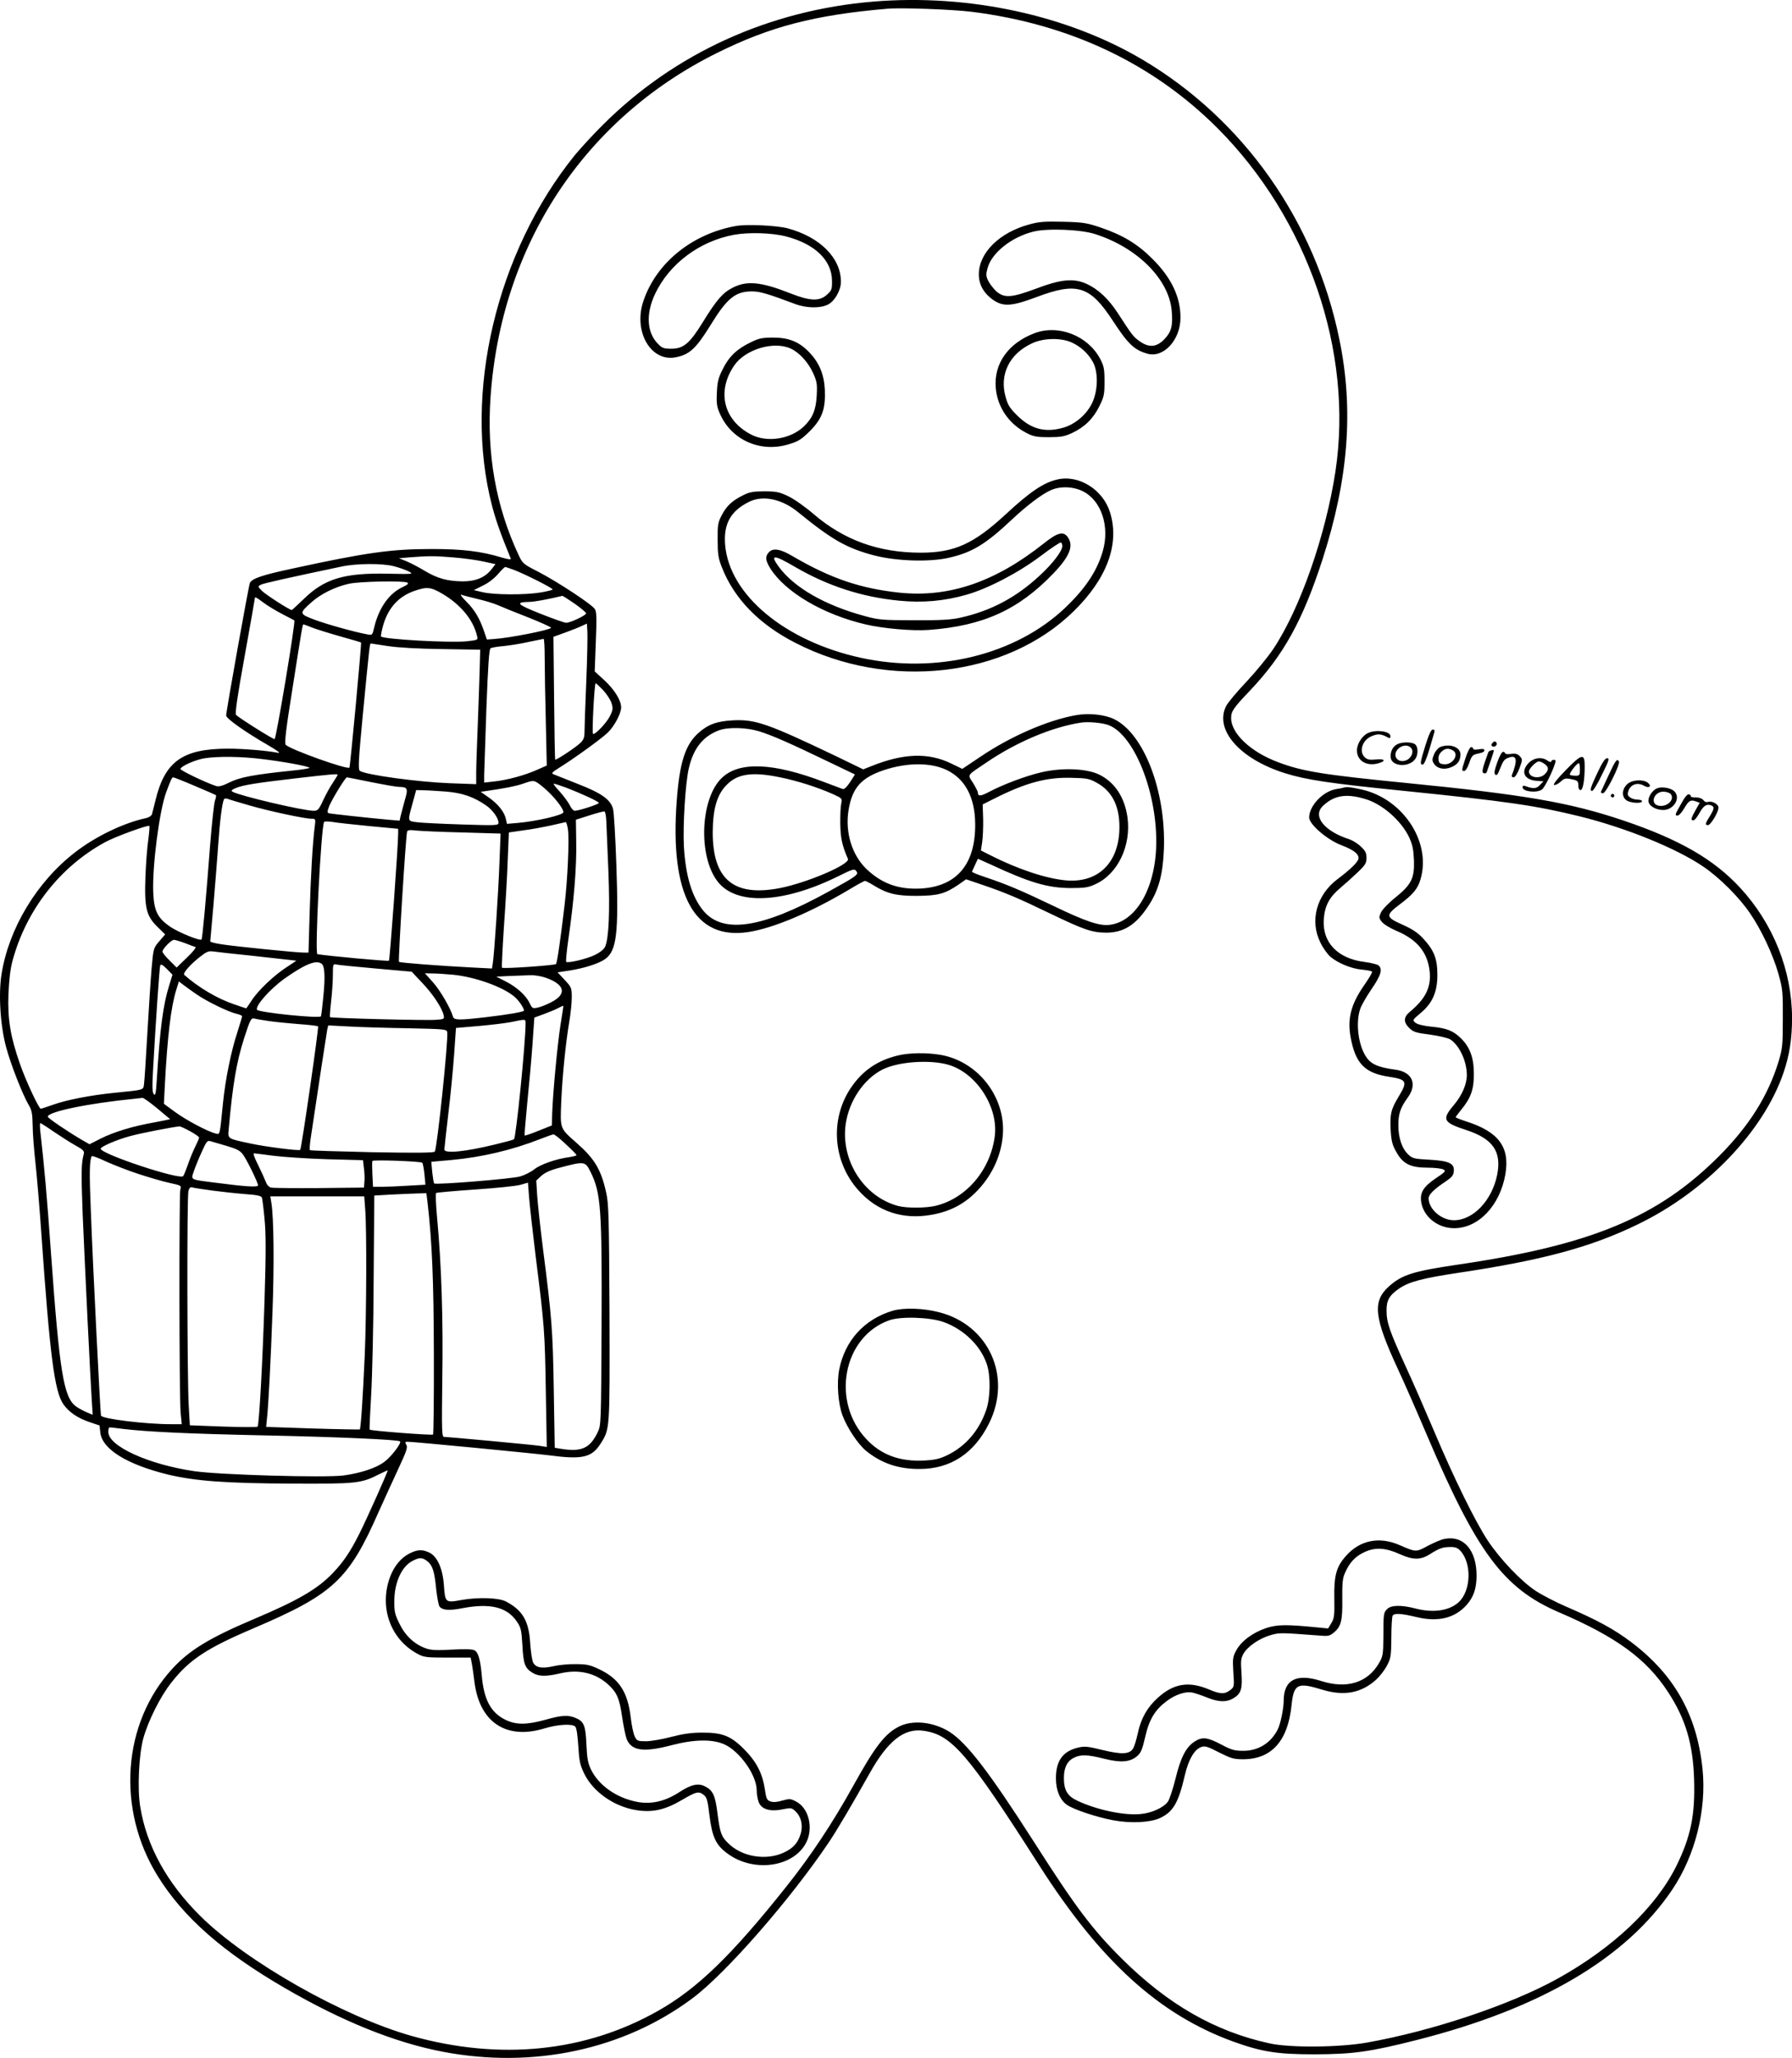 <?xml version="1.0" encoding="UTF-8"?>
<svg xmlns="http://www.w3.org/2000/svg" version="1.0" viewBox="0 0 1125.168 1291.637" preserveAspectRatio="xMidYMid meet">
  <g transform="translate(-235.997,1435.888) scale(0.1,-0.1)" fill="#000000" stroke="none">
    <path d="M7845 14349 c-655 -54 -1249 -324 -1700 -774 -61 -60 -139 -146 -175 -189 -494 -610 -704 -1499 -520 -2204 25 -94 54 -176 117 -329 3 -8 -16 -5 -58 7 -128 39 -246 53 -439 53 -252 0 -411 -22 -875 -123 -191 -41 -252 -62 -266 -90 -8 -17 -149 -805 -149 -832 0 -19 117 -102 266 -188 58 -34 79 -50 59 -46 -72 14 -218 26 -315 26 -284 -1 -395 -80 -454 -325 -10 -38 -19 -78 -22 -87 -3 -9 -19 -20 -37 -24 -141 -30 -319 -116 -446 -215 -239 -184 -415 -476 -461 -762 -21 -127 -8 -328 29 -463 31 -114 105 -300 143 -364 17 -28 22 -52 23 -125 0 -49 9 -157 18 -240 9 -82 26 -283 37 -445 53 -757 82 -985 138 -1065 35 -50 90 -87 167 -113 l60 -20 5 -46 c13 -104 168 -199 424 -262 172 -41 362 -55 776 -57 408 -2 438 1 551 59 27 13 50 24 53 24 5 0 -129 -301 -179 -400 -55 -110 -100 -176 -164 -243 -96 -101 -217 -172 -501 -292 -276 -117 -402 -194 -509 -311 -313 -342 -351 -881 -91 -1300 160 -258 407 -476 800 -704 359 -208 688 -341 991 -399 566 -108 1134 13 1566 335 212 158 620 626 860 984 52 78 145 236 254 430 113 202 215 283 336 266 178 -24 278 -140 728 -845 385 -603 754 -937 1218 -1106 181 -65 276 -80 512 -80 241 1 345 15 641 90 778 197 1314 513 1604 944 144 214 216 501 190 756 -35 340 -177 593 -449 798 -106 80 -211 137 -403 220 -70 30 -158 76 -196 101 -91 60 -224 200 -301 316 -80 122 -213 393 -336 685 -54 127 -134 311 -180 410 -100 219 -119 273 -119 347 -1 65 17 97 80 140 62 42 145 64 370 98 529 79 834 161 1131 306 426 207 785 581 911 949 38 111 54 215 54 345 -1 298 -118 592 -327 818 -165 178 -380 302 -732 421 -336 113 -617 162 -1368 236 -515 51 -648 72 -800 130 -172 64 -295 180 -295 277 0 42 13 62 119 173 211 223 330 439 454 820 164 508 198 943 106 1387 -152 740 -601 1376 -1233 1751 -474 281 -1094 415 -1691 366z m615 -64 c615 -77 1136 -323 1543 -729 569 -570 856 -1402 742 -2156 -61 -401 -222 -862 -390 -1114 -32 -48 -107 -140 -167 -204 -61 -64 -119 -134 -129 -154 -76 -149 85 -333 369 -422 134 -42 281 -64 747 -111 658 -67 825 -92 1100 -159 293 -72 615 -203 782 -318 100 -68 223 -191 291 -291 72 -105 145 -261 179 -382 26 -93 28 -113 27 -280 0 -167 -2 -186 -27 -270 -66 -214 -183 -401 -372 -591 -384 -385 -803 -560 -1645 -683 -277 -41 -348 -63 -430 -137 -104 -94 -93 -194 59 -522 38 -81 119 -266 181 -412 314 -737 480 -960 827 -1110 362 -155 551 -293 687 -502 110 -169 156 -324 163 -548 7 -224 -21 -360 -113 -546 -129 -258 -396 -511 -744 -704 -296 -164 -785 -328 -1196 -401 -174 -31 -484 -34 -614 -5 -342 75 -637 244 -926 531 -188 187 -290 323 -553 735 -280 437 -419 618 -529 689 -101 63 -231 77 -318 33 -88 -45 -149 -124 -284 -367 -133 -240 -270 -446 -425 -640 -342 -430 -557 -638 -803 -777 -457 -259 -992 -313 -1546 -158 -429 121 -1037 465 -1327 752 -211 208 -340 443 -379 690 -18 110 -8 321 19 423 30 111 109 269 179 356 112 142 222 214 514 338 501 214 598 304 786 732 34 75 89 196 123 269 52 111 60 136 50 151 -9 16 -8 19 7 19 38 0 783 -72 887 -85 212 -28 270 -15 326 73 59 93 58 84 56 822 -3 604 -5 683 -21 754 -32 144 -72 211 -183 309 -109 96 -106 88 -99 262 7 163 28 370 51 505 8 47 15 113 15 148 0 61 -2 65 -44 110 l-45 48 79 12 c92 15 179 43 219 71 73 52 86 160 71 591 -6 173 -15 332 -21 352 -15 58 -72 99 -222 157 -73 29 -141 56 -151 60 -16 6 -11 12 35 41 83 51 260 178 303 219 42 39 86 121 86 160 0 44 -41 110 -104 169 l-62 57 7 185 c6 150 5 189 -6 206 -19 30 -234 171 -353 233 -98 50 -101 53 -127 109 -142 304 -200 633 -175 989 66 953 588 1745 1419 2158 335 167 617 240 1071 279 88 8 407 -4 530 -19z m-3250 -3425 c63 -5 148 -17 188 -26 l73 -16 -24 -31 c-40 -52 -99 -77 -181 -77 -98 1 -159 18 -241 67 -38 23 -90 50 -115 60 l-45 18 70 6 c117 9 155 9 275 -1z m-377 -55 c32 -8 73 -23 92 -32 34 -18 32 -18 -131 -15 -273 6 -398 -32 -528 -160 -39 -37 -72 -68 -74 -68 -14 0 -166 98 -188 121 -26 27 -26 27 -6 38 17 9 165 42 507 114 94 20 256 21 328 2z m759 -25 c71 -28 238 -112 238 -121 0 -3 -35 -12 -77 -19 -98 -16 -291 -15 -363 2 l-55 13 58 29 c34 16 72 46 94 72 21 24 41 44 45 44 4 0 31 -9 60 -20z m-674 -78 c9 -6 0 -14 -28 -27 -86 -39 -151 -131 -180 -252 -12 -51 -12 -52 -43 -46 -82 15 -260 65 -334 93 -95 36 -96 39 -16 110 58 52 149 96 234 115 70 15 346 20 367 7z m223 -72 c112 -67 191 -162 214 -262 7 -26 6 -26 -62 -34 -105 -11 -523 12 -541 30 -1 2 2 25 9 52 29 119 96 197 198 233 82 29 106 26 182 -19z m219 -31 c47 -11 103 -28 125 -38 22 -10 106 -44 188 -76 81 -32 147 -62 147 -66 0 -13 -256 -64 -359 -71 l-44 -3 -17 50 c-29 84 -59 135 -112 188 -27 27 -42 47 -31 43 10 -4 56 -16 103 -27z m608 -29 c40 -28 72 -55 72 -61 0 -12 -98 -59 -125 -59 -11 0 -84 26 -162 57 -147 58 -160 72 -73 74 35 0 120 16 211 38 3 0 38 -22 77 -49z m-1956 8 c24 -18 77 -51 118 -72 41 -21 76 -40 78 -41 9 -7 -114 -745 -124 -745 -13 0 -227 135 -242 152 -7 9 8 115 54 368 35 195 64 358 64 363 0 12 8 8 52 -25z m2029 -499 c-6 -146 -11 -287 -11 -312 0 -37 -5 -51 -27 -72 -33 -31 -152 -109 -157 -104 -2 2 -5 177 -7 388 l-4 383 75 27 c41 15 89 34 105 42 l30 14 3 -50 c2 -27 -1 -170 -7 -316z m-1719 340 c29 -11 109 -36 177 -55 68 -19 126 -36 128 -38 4 -4 -68 -778 -73 -785 -12 -15 -370 113 -400 143 -9 8 1 96 42 351 62 396 64 405 69 405 2 0 28 -9 57 -21z m1458 -191 c0 -68 3 -247 7 -398 l6 -276 -59 -26 c-77 -35 -192 -66 -271 -74 l-63 -7 0 49 c1 27 7 215 14 418 10 263 17 371 26 376 7 4 44 11 84 14 39 4 109 15 156 26 47 10 88 18 93 19 4 1 7 -54 7 -121z m-985 76 c63 -10 190 -17 340 -19 l240 -4 -3 -118 c-2 -65 -7 -221 -12 -348 -5 -126 -10 -263 -10 -304 l0 -74 -167 6 c-203 8 -522 52 -563 77 -12 8 -10 58 18 352 42 433 43 448 51 448 3 0 51 -8 106 -16z m1352 -277 c22 -24 46 -60 52 -80 11 -33 10 -43 -9 -82 -20 -42 -96 -122 -107 -112 -7 8 9 317 17 317 4 0 25 -20 47 -43z m-2144 -432 c134 -16 288 -44 300 -55 4 -3 -46 -12 -110 -18 -240 -25 -325 -41 -390 -73 -44 -22 -68 -29 -85 -24 -65 21 -228 99 -225 108 6 19 92 56 148 66 84 14 234 12 362 -4z m477 -99 c0 -3 -14 -25 -30 -50 -17 -24 -44 -74 -61 -110 -27 -59 -34 -66 -59 -66 -66 0 -461 93 -509 119 -12 7 -8 12 20 24 47 19 129 32 379 61 215 25 260 29 260 22z m-897 -70 c70 -29 130 -56 133 -58 2 -3 0 -18 -6 -33 -6 -16 -20 -144 -31 -284 -26 -342 -48 -584 -54 -589 -9 -10 -140 43 -193 78 -83 56 -105 100 -110 220 -6 163 38 507 81 625 29 79 37 95 44 95 5 0 66 -24 136 -54z m1107 24 c80 -16 159 -30 175 -30 55 -1 59 -9 36 -86 -10 -38 -22 -82 -26 -98 l-6 -28 -72 6 c-139 13 -362 37 -374 41 -9 3 -8 16 6 49 23 51 100 176 109 176 4 0 72 -14 152 -30z m1082 -33 c61 -50 129 -135 125 -157 -3 -17 -164 -55 -283 -66 l-71 -6 -6 28 c-9 45 -48 95 -106 136 l-53 37 34 5 c125 18 188 31 232 46 71 25 69 25 128 -23z m140 -1 c102 -39 208 -88 208 -97 0 -8 -126 -49 -152 -49 -8 0 -22 16 -31 36 -10 19 -38 57 -63 85 -26 27 -42 49 -37 49 6 0 40 -11 75 -24z m-757 -25 c105 -8 177 -32 258 -88 40 -28 77 -79 77 -108 0 -17 -13 -18 -227 -11 -126 4 -253 10 -283 14 -63 8 -62 2 -28 125 l21 77 41 -1 c23 0 86 -4 141 -8z m-1230 -87 c124 -36 348 -84 392 -84 25 0 25 -1 19 -51 -13 -98 -25 -307 -32 -546 l-7 -243 -31 0 c-43 0 -415 37 -508 51 -43 6 -78 15 -78 19 0 4 9 106 20 226 10 121 24 291 30 379 10 149 25 269 37 288 3 5 12 5 22 2 9 -4 70 -22 136 -41z m2242 -105 c2 -35 7 -174 13 -309 10 -251 3 -421 -21 -474 -8 -16 -33 -36 -64 -51 -51 -25 -170 -53 -180 -43 -3 3 3 68 14 144 34 232 52 451 49 604 l-2 144 85 27 c46 15 89 26 94 25 6 -2 11 -31 12 -67z m-1489 -25 l182 -17 0 -29 c0 -76 -52 -794 -58 -799 -5 -5 -384 30 -449 41 -18 2 23 799 42 830 2 4 26 4 52 0 26 -5 130 -16 231 -26z m1248 -21 c9 -62 -2 -314 -21 -473 -24 -205 -47 -365 -54 -372 -7 -8 -332 -31 -339 -23 -3 2 3 118 12 257 10 139 21 329 24 423 l7 169 90 13 c50 6 128 21 175 31 47 11 88 20 92 21 4 0 10 -20 14 -46z m-2635 -65 c-7 -46 -15 -151 -18 -233 -7 -193 5 -245 76 -314 l48 -47 -37 -43 c-36 -42 -37 -44 -48 -169 -6 -70 -18 -255 -27 -412 -9 -157 -18 -299 -21 -317 -5 -37 3 -34 -184 -53 -151 -15 -305 -45 -390 -76 -37 -13 -70 -24 -74 -24 -12 0 -95 178 -130 279 -61 174 -79 284 -73 441 4 91 12 160 26 210 86 318 298 589 581 743 62 34 270 110 278 102 2 -2 -1 -41 -7 -87z m1973 46 l239 -7 -7 -181 c-7 -193 -33 -580 -42 -634 l-5 -32 -117 6 c-215 11 -462 30 -467 36 -6 6 43 793 51 817 3 10 17 12 57 7 28 -3 160 -9 291 -12z m-1744 -694 c30 -12 60 -23 67 -25 7 -2 -17 -32 -53 -66 l-65 -63 -44 44 c-25 24 -45 50 -45 56 0 17 55 74 72 74 7 0 38 -9 68 -20z m415 -79 c110 -12 219 -24 243 -27 l43 -5 -62 -41 c-79 -51 -180 -147 -220 -210 -17 -26 -32 -48 -33 -48 -2 0 -35 11 -75 25 -105 35 -225 106 -314 185 -11 10 36 64 97 112 43 34 55 39 85 35 20 -3 126 -15 236 -26z m443 -50 c21 -13 25 -81 12 -208 -6 -65 -13 -120 -15 -123 -10 -15 -390 24 -401 41 -14 23 82 131 173 196 126 89 195 118 231 94z m-956 -138 c-38 -122 -57 -263 -78 -597 -5 -79 -8 -96 -18 -85 -10 11 -11 48 -5 154 16 289 40 641 45 654 4 11 14 5 41 -21 l36 -37 -21 -68z m1298 107 l225 -20 65 -69 c67 -70 124 -156 135 -202 6 -26 5 -27 -47 -31 -59 -5 -660 10 -666 17 -2 2 1 47 7 99 6 52 11 126 11 165 0 69 1 71 23 66 12 -3 123 -14 247 -25z m485 -39 c138 -14 310 -75 384 -137 27 -22 61 -72 61 -88 0 -8 -99 -25 -235 -41 -172 -20 -204 -20 -211 3 -15 53 -80 165 -125 215 l-51 57 49 -1 c26 0 84 -4 128 -8z m588 -21 c116 -43 126 -102 27 -152 -30 -16 -69 -31 -87 -34 -28 -6 -33 -3 -47 28 -24 50 -82 102 -151 137 l-59 30 79 4 c44 1 103 4 132 5 32 1 73 -6 106 -18z m-2199 -102 c65 -45 203 -112 254 -123 17 -4 32 -10 32 -15 0 -4 -14 -50 -30 -101 -39 -117 -76 -301 -90 -444 -21 -209 -18 -198 -48 -190 -49 12 -186 85 -255 136 l-68 50 6 117 c16 305 38 491 72 599 l16 52 26 -20 c14 -11 52 -38 85 -61z m2285 -193 c-19 -122 -47 -418 -52 -555 l-2 -75 -83 -33 c-46 -19 -85 -32 -88 -30 -2 2 6 92 16 199 11 106 26 272 33 368 l12 173 60 22 c33 12 74 29 90 38 17 9 31 15 32 14 1 -1 -7 -56 -18 -121z m-1829 25 c41 -6 126 -14 187 -19 62 -4 116 -11 120 -14 6 -6 -104 -767 -112 -775 -7 -8 -223 20 -314 40 -145 31 -141 28 -135 90 25 281 49 421 96 568 38 119 45 132 66 126 9 -3 51 -10 92 -16z m1610 -12 c0 -127 -60 -721 -73 -730 -6 -4 -59 -18 -117 -32 -188 -46 -320 -59 -320 -32 0 7 11 105 24 217 14 112 30 281 37 375 l12 171 141 12 c78 7 170 18 206 25 90 19 90 19 90 -6z m-735 -33 c227 -5 240 -6 243 -24 8 -47 -63 -726 -78 -750 -5 -8 -114 -9 -392 -4 -213 5 -389 10 -392 13 -3 4 -1 35 4 70 50 335 101 669 105 689 l6 24 132 -7 c73 -4 240 -9 372 -11z m-1580 -501 c44 -37 81 -68 83 -69 2 -1 -41 -10 -95 -20 -137 -24 -256 -60 -340 -102 l-71 -36 -49 28 c-87 51 -213 136 -213 145 0 31 253 84 550 113 19 2 40 5 45 5 6 1 46 -28 90 -64z m-648 -148 c43 -29 104 -68 136 -86 49 -27 58 -36 53 -54 -16 -58 -17 -115 -7 -377 14 -332 48 -1033 57 -1167 l6 -93 -36 15 c-21 9 -51 25 -68 37 -78 56 -104 210 -158 964 -26 365 -41 534 -67 763 -3 28 -3 52 0 52 3 0 41 -24 84 -54z m856 3 c31 -17 57 -35 57 -40 0 -5 -11 -31 -24 -57 -13 -26 -34 -76 -46 -112 -13 -36 -26 -69 -30 -73 -22 -25 -506 135 -518 171 -4 12 98 57 188 81 62 17 266 57 306 60 6 1 36 -13 67 -30z m2360 -82 c37 -34 67 -65 67 -68 0 -4 -21 -9 -46 -13 -82 -11 -180 -45 -219 -76 -21 -17 -61 -37 -89 -45 -49 -15 -531 -54 -540 -44 -3 3 -8 34 -12 70 l-6 66 126 11 c194 18 382 63 556 131 41 16 80 30 85 30 6 1 41 -27 78 -62z m-2128 -11 c66 -20 83 -29 103 -57 27 -40 92 -173 92 -190 0 -13 -80 -8 -270 17 -163 21 -152 15 -131 77 10 29 32 83 50 121 27 61 33 68 53 62 13 -4 59 -17 103 -30z m290 -61 c61 -8 212 -18 337 -22 l227 -6 6 -51 c4 -28 5 -67 3 -86 l-3 -35 -280 -3 c-154 -1 -290 0 -303 3 -15 4 -27 18 -34 38 -7 18 -28 65 -48 105 -20 39 -32 72 -26 72 6 0 61 -7 121 -15z m-847 -114 c64 -21 152 -47 194 -56 77 -17 78 -17 70 -43 -8 -32 -7 -1296 2 -1399 l7 -73 -68 0 c-160 0 -431 33 -439 54 -4 13 -49 893 -64 1290 -10 236 -8 313 6 338 3 4 43 -11 89 -33 47 -21 138 -57 203 -78z m1783 70 c4 -3 10 -36 14 -72 l6 -66 -107 -6 c-59 -4 -133 -7 -165 -7 l-57 0 -4 78 c-2 42 -2 80 0 84 4 9 304 -2 313 -11z m1057 -58 c65 -131 72 -226 69 -973 -3 -605 -3 -616 -24 -660 -49 -102 -102 -126 -234 -104 l-36 6 -6 362 c-6 374 -12 453 -67 881 -17 132 -33 284 -37 337 l-6 97 31 29 c22 20 56 36 109 50 165 44 167 43 201 -25z m-344 -535 c54 -427 57 -466 63 -842 l6 -349 -44 7 c-46 7 -572 56 -600 56 -15 0 -16 32 -12 363 6 370 -5 715 -32 1006 -8 85 -11 158 -7 162 4 3 115 13 247 22 132 9 260 22 285 30 l45 13 7 -93 c4 -51 23 -220 42 -375z m-2029 418 c61 -8 154 -18 207 -22 70 -5 98 -11 102 -21 3 -8 11 -69 17 -136 9 -92 9 -214 0 -506 -12 -387 -34 -787 -44 -797 -3 -3 -100 -3 -215 1 l-210 8 -7 121 c-10 172 -12 1315 -2 1349 5 20 12 27 25 23 9 -3 67 -12 127 -20z m1349 -71 c29 -253 39 -489 40 -957 1 -273 -2 -499 -5 -503 -7 -6 -390 23 -398 31 -2 2 2 97 9 211 7 115 15 444 16 733 l4 525 102 6 c57 3 131 6 164 7 l61 2 7 -55z m-391 -47 c10 -128 8 -657 -3 -918 -12 -270 -25 -459 -31 -463 -2 -1 -135 1 -296 6 l-292 10 4 41 c10 80 25 375 36 686 11 297 8 582 -7 678 l-7 42 295 0 295 0 6 -82z m-1518 -1378 c154 -18 404 -30 870 -40 482 -10 855 -27 867 -38 10 -10 -55 -96 -97 -127 -51 -40 -153 -73 -259 -87 -119 -15 -780 4 -936 27 -287 42 -540 157 -540 246 0 16 3 29 8 29 4 0 43 -4 87 -10z M8822 12950 c-186 -50 -315 -177 -316 -311 -1 -67 32 -124 95 -166 61 -40 115 -36 269 22 252 95 334 70 477 -149 96 -147 134 -183 217 -207 101 -29 207 85 208 224 1 131 -57 253 -177 372 -93 93 -186 149 -325 196 -86 29 -109 33 -235 36 -116 3 -153 0 -213 -17z m413 -60 c267 -85 466 -285 482 -483 8 -93 -2 -131 -46 -177 -49 -51 -97 -55 -157 -12 -39 28 -47 39 -137 178 -58 88 -122 148 -194 181 -81 37 -161 30 -321 -31 -151 -56 -196 -59 -246 -16 -18 17 -41 46 -51 66 -15 31 -15 42 -4 81 26 95 150 194 287 228 87 22 296 14 387 -15z M6978 12940 c-274 -50 -498 -232 -578 -470 -65 -190 45 -383 201 -354 88 17 128 54 217 197 107 175 159 217 264 217 50 0 102 -16 270 -79 72 -27 160 -28 208 -3 42 22 80 90 80 142 0 150 -131 281 -335 336 -70 18 -259 27 -327 14z m317 -65 c182 -47 288 -150 289 -278 1 -54 -2 -61 -32 -88 -46 -42 -105 -40 -225 7 -187 74 -276 83 -365 38 -64 -32 -102 -76 -189 -217 -83 -135 -122 -167 -199 -167 -45 0 -57 4 -82 30 -71 71 -78 189 -19 314 90 189 277 330 494 371 93 17 240 13 328 -10z M8854 12267 c-163 -62 -254 -190 -242 -341 10 -121 80 -225 190 -283 46 -24 64 -28 143 -28 76 0 98 4 146 26 79 37 133 90 171 167 30 60 33 75 33 157 0 78 -4 97 -27 141 -77 146 -263 219 -414 161z m236 -58 c55 -25 105 -71 133 -124 34 -63 31 -182 -7 -258 -34 -70 -104 -130 -178 -152 -114 -33 -202 -11 -289 74 -47 46 -61 67 -74 115 -42 143 22 274 165 340 72 34 182 36 250 5z M7075 12211 c-87 -41 -139 -91 -177 -169 -28 -55 -34 -80 -37 -149 -3 -71 0 -89 22 -137 74 -161 253 -239 428 -186 63 19 80 30 134 83 77 78 99 137 94 260 -5 97 -35 170 -100 237 -62 64 -127 90 -224 90 -68 0 -89 -4 -140 -29z m250 -40 c55 -26 109 -85 141 -155 23 -52 26 -67 22 -140 -5 -91 -26 -141 -80 -193 -84 -81 -233 -104 -333 -51 -173 90 -216 271 -105 433 70 102 249 155 355 106z M8997 11349 c-86 -20 -171 -78 -321 -217 -202 -187 -323 -242 -535 -242 -263 0 -480 78 -671 241 -52 45 -124 96 -160 113 -57 27 -75 31 -150 31 -69 0 -94 -4 -133 -24 -69 -34 -104 -66 -135 -125 -24 -46 -27 -61 -26 -156 0 -90 4 -115 27 -173 77 -196 233 -357 463 -474 585 -300 1322 -216 1745 199 210 205 290 423 229 620 -44 144 -197 240 -333 207z m163 -74 c116 -59 169 -221 124 -376 -36 -125 -110 -235 -236 -355 -312 -296 -807 -417 -1282 -314 -477 104 -827 395 -853 709 -11 132 35 214 152 271 86 42 205 17 305 -65 215 -175 307 -227 478 -272 142 -37 353 -43 474 -14 146 34 229 86 396 243 87 82 182 154 237 179 60 28 144 25 205 -6z M8915 10949 c-306 -243 -595 -342 -907 -310 -246 26 -434 90 -673 230 -76 45 -122 52 -148 23 -24 -26 -21 -52 11 -103 95 -148 331 -287 596 -349 110 -26 292 -42 395 -35 344 25 566 126 786 356 102 107 128 172 89 227 -27 38 -64 29 -149 -39z m115 -18 c0 -30 -59 -108 -138 -181 -149 -140 -309 -225 -502 -268 -58 -13 -123 -17 -290 -16 -198 0 -222 2 -310 26 -252 68 -446 180 -542 312 -55 76 -30 75 105 -4 205 -119 417 -188 650 -211 148 -15 285 -3 425 37 135 38 328 139 466 243 66 50 123 88 128 85 4 -3 8 -13 8 -23z M9115 9870 c-179 -32 -412 -134 -601 -262 l-112 -75 -68 33 c-143 70 -299 66 -501 -15 l-53 -21 -167 81 c-431 206 -509 233 -646 227 -104 -5 -160 -25 -220 -78 -84 -74 -120 -185 -138 -428 -44 -593 111 -875 450 -823 156 24 391 123 630 265 51 31 97 56 102 56 5 0 30 -13 56 -29 84 -52 145 -66 273 -65 129 1 173 13 256 69 l50 35 100 -34 c145 -49 229 -85 424 -179 216 -104 265 -121 355 -122 110 0 188 49 266 169 64 97 91 197 97 357 13 362 -125 722 -312 814 -60 29 -159 40 -241 25z m210 -64 c156 -65 295 -409 295 -728 0 -279 -118 -497 -286 -523 -65 -11 -153 18 -364 120 -205 98 -291 134 -428 180 -46 15 -81 30 -79 33 1 4 11 24 20 44 l17 37 78 -35 c247 -115 359 -148 502 -149 89 0 113 3 157 24 141 63 227 242 202 421 -18 126 -80 219 -177 267 -80 39 -235 45 -366 14 -98 -23 -240 -77 -325 -122 -53 -28 -71 -30 -71 -5 0 6 -14 34 -30 60 -36 56 -44 43 85 130 187 127 409 221 590 249 48 8 142 -1 180 -17z m-2199 -37 c81 -25 197 -76 431 -189 l171 -82 -31 -49 c-22 -32 -37 -46 -47 -42 -8 3 -61 23 -117 44 -315 120 -528 130 -638 28 -137 -126 -154 -490 -30 -652 116 -152 412 -139 760 33 90 45 100 47 111 32 17 -22 8 -29 -175 -130 -419 -231 -663 -267 -786 -118 -71 87 -110 217 -121 402 -7 130 9 396 31 491 29 126 90 202 192 239 58 20 170 17 249 -7z m1180 -244 c114 -56 175 -170 177 -335 3 -255 -115 -395 -342 -408 -138 -7 -242 30 -338 120 -94 89 -138 233 -115 373 23 139 79 202 221 250 147 49 297 49 397 0z m-1048 -45 c106 -21 237 -63 331 -105 59 -27 60 -28 53 -59 -4 -17 -7 -74 -6 -126 1 -89 11 -137 48 -222 15 -34 -259 -151 -431 -184 -287 -54 -418 56 -418 351 1 148 27 238 89 299 68 69 162 82 334 46z m1990 -35 c100 -55 147 -157 140 -303 -10 -206 -139 -325 -333 -309 -125 11 -301 69 -477 158 l-59 30 8 52 c4 29 7 94 6 144 l-3 93 80 40 c192 96 321 131 475 127 100 -2 115 -5 163 -32z M10795 9415 c-5 -2 -26 -6 -46 -9 -83 -14 -169 -105 -169 -178 0 -43 112 -139 200 -173 78 -30 110 -54 110 -83 0 -20 -48 -68 -132 -131 -132 -99 -176 -262 -107 -399 16 -34 45 -73 62 -88 49 -41 132 -75 198 -81 33 -3 62 -9 64 -13 3 -4 -19 -40 -47 -81 -85 -121 -109 -212 -88 -329 30 -165 88 -226 239 -249 116 -18 121 -29 61 -128 -47 -78 -54 -109 -48 -212 4 -63 10 -89 35 -132 41 -75 89 -99 196 -99 43 0 87 -5 99 -11 18 -10 15 -14 -46 -55 -77 -52 -101 -89 -93 -147 13 -94 104 -167 207 -167 153 0 288 142 322 339 29 170 -42 266 -245 331 -37 12 -67 24 -67 27 0 2 16 24 35 47 61 74 80 130 79 226 0 101 -25 167 -82 223 -48 47 -90 63 -185 72 -49 5 -85 14 -99 24 -20 17 -20 18 30 60 76 63 107 133 107 241 0 102 -21 155 -90 229 -33 36 -68 59 -131 87 -105 47 -106 58 -12 129 72 54 101 87 119 131 90 238 -93 531 -368 589 -68 15 -89 16 -108 10z m140 -72 c106 -32 224 -136 273 -240 21 -46 27 -76 30 -143 4 -113 -16 -153 -116 -234 -41 -32 -81 -74 -90 -92 -15 -32 -15 -36 4 -61 12 -15 51 -39 93 -57 128 -54 193 -133 207 -249 12 -102 -23 -175 -124 -259 -40 -33 -41 -65 -3 -102 26 -25 43 -30 131 -41 56 -8 112 -21 126 -30 58 -38 104 -137 104 -224 0 -57 -30 -126 -80 -186 -79 -93 -70 -111 77 -159 168 -55 223 -136 193 -283 -33 -160 -151 -283 -271 -283 -79 0 -159 70 -159 138 0 23 34 57 105 104 40 27 51 39 53 65 5 50 -29 66 -154 73 -96 5 -106 8 -133 34 -39 37 -61 104 -61 183 0 71 13 110 59 173 62 85 28 161 -77 175 -105 14 -151 33 -181 76 -51 70 -71 214 -41 304 7 22 39 78 71 125 60 87 72 127 44 150 -8 6 -47 16 -86 21 -171 21 -269 124 -257 272 7 83 35 135 105 194 31 26 81 71 110 99 46 44 53 56 53 89 0 30 -7 44 -35 70 -19 19 -52 39 -72 46 -160 51 -235 147 -165 211 70 66 147 78 267 41z M7997 7734 c-129 -31 -224 -97 -296 -205 -131 -197 -111 -462 48 -640 118 -133 278 -187 458 -155 112 19 201 64 277 139 99 98 160 223 172 355 23 242 -156 473 -396 511 -87 14 -193 12 -263 -5z m321 -59 c174 -53 311 -265 288 -447 -27 -212 -178 -390 -370 -437 -62 -15 -182 -16 -238 -1 -215 58 -360 286 -328 514 21 145 113 282 231 342 99 50 300 64 417 29z M7965 6132 c-178 -53 -300 -187 -336 -370 -16 -85 -7 -212 21 -287 30 -80 99 -183 150 -224 96 -77 202 -113 335 -112 193 0 342 98 435 286 146 293 -1 619 -315 698 -101 26 -221 29 -290 9z m320 -71 c126 -45 232 -148 271 -264 25 -74 23 -213 -5 -291 -45 -128 -128 -223 -238 -278 -53 -26 -80 -32 -150 -36 -152 -8 -270 35 -362 133 -225 237 -148 644 142 747 73 26 256 20 342 -11z M11430 4700 c-19 -3 -66 -23 -104 -43 -76 -41 -74 -41 -178 4 -128 56 -250 31 -337 -68 -61 -68 -76 -125 -73 -268 2 -106 -1 -124 -19 -154 l-20 -33 -62 6 c-202 20 -255 19 -325 -3 -85 -28 -158 -82 -190 -141 -22 -41 -23 -52 -18 -137 6 -90 6 -92 -20 -112 -35 -27 -62 -26 -135 5 -125 52 -220 37 -319 -53 -66 -59 -106 -129 -126 -223 -9 -41 -22 -85 -30 -96 -22 -36 -72 -38 -191 -9 -94 23 -112 25 -155 15 -95 -23 -138 -83 -138 -192 0 -76 25 -136 69 -167 41 -29 184 -77 291 -97 106 -20 228 -15 291 13 84 38 118 95 158 268 23 100 60 164 104 179 23 8 40 3 111 -34 76 -38 92 -43 153 -43 177 1 279 115 302 336 14 137 36 149 192 101 138 -42 245 -22 339 62 23 21 54 61 68 88 25 47 27 61 28 176 0 69 4 131 8 138 10 17 52 15 152 -9 135 -32 239 -6 313 77 43 49 61 101 62 178 2 163 -80 260 -201 236z m98 -73 c74 -78 69 -252 -9 -324 -60 -55 -162 -69 -275 -39 -86 22 -149 21 -174 -4 -23 -23 -24 -27 -24 -180 -1 -107 -3 -118 -29 -162 -71 -121 -202 -161 -361 -110 -155 50 -236 8 -236 -124 0 -48 -20 -146 -37 -179 -43 -86 -122 -135 -216 -135 -55 0 -74 5 -140 40 -87 46 -120 49 -168 17 -53 -35 -86 -100 -118 -231 -16 -65 -38 -131 -48 -145 -27 -38 -103 -72 -173 -78 -103 -10 -276 27 -396 84 -62 29 -84 66 -84 143 0 63 20 105 62 126 43 22 86 21 192 -6 104 -26 161 -21 205 16 24 20 33 41 51 119 25 111 61 171 134 226 57 43 121 64 165 54 18 -4 59 -18 91 -31 72 -29 122 -30 165 -4 48 29 57 60 50 159 -5 74 -4 91 13 121 25 44 99 96 170 116 56 16 61 16 298 -2 65 -6 72 -4 101 20 44 37 53 75 51 211 -1 94 2 129 16 159 28 67 66 107 123 133 69 32 132 28 223 -13 82 -37 130 -37 188 0 59 37 80 45 128 45 30 1 46 -5 62 -22z M4932 4609 c-54 -27 -97 -79 -123 -148 -70 -189 2 -392 174 -483 38 -21 56 -23 187 -23 l145 0 7 -35 c4 -19 11 -72 17 -118 32 -254 200 -365 441 -291 83 25 173 30 192 11 8 -8 15 -56 19 -123 6 -96 11 -118 38 -174 56 -113 185 -204 324 -227 102 -17 183 1 288 63 92 54 107 57 139 31 18 -14 24 -36 35 -131 17 -133 40 -183 113 -236 163 -121 415 -86 494 69 47 92 16 217 -64 258 -34 18 -41 18 -85 6 -32 -10 -57 -12 -75 -6 -23 8 -27 17 -36 79 -15 98 -53 172 -131 250 -84 84 -137 104 -266 103 -65 0 -119 -8 -192 -27 -56 -15 -127 -27 -157 -27 -51 0 -57 2 -70 29 -9 16 -20 71 -26 122 -19 160 -74 243 -200 302 -55 26 -76 31 -145 31 -44 1 -107 -5 -140 -13 -71 -16 -109 -10 -127 22 -7 12 -15 67 -19 122 -8 139 -47 207 -152 262 -45 24 -173 28 -277 10 -104 -19 -105 -19 -113 95 -8 104 -42 178 -91 202 -45 21 -73 20 -124 -5z m111 -49 c33 -26 45 -63 56 -178 6 -52 15 -100 21 -107 19 -23 61 -26 143 -10 173 33 279 8 341 -82 27 -39 30 -53 36 -150 6 -118 16 -144 63 -173 39 -24 84 -25 174 -4 114 27 217 4 296 -65 60 -53 76 -89 93 -207 9 -60 22 -123 29 -141 31 -74 107 -84 285 -37 139 36 252 38 327 5 97 -43 202 -191 204 -286 0 -22 5 -56 12 -75 16 -47 72 -64 152 -47 51 10 56 10 80 -13 34 -32 47 -84 34 -135 -17 -61 -46 -95 -108 -124 -112 -52 -264 -26 -349 59 -44 43 -51 65 -67 187 -14 112 -28 144 -77 169 -43 23 -88 13 -162 -35 -88 -58 -176 -78 -263 -62 -130 24 -244 103 -293 205 -19 40 -24 70 -28 155 -5 119 -15 145 -67 167 -48 20 -87 18 -190 -11 -120 -33 -186 -33 -254 1 -90 45 -133 126 -146 276 -9 102 -22 146 -46 159 -14 7 -60 9 -143 4 -98 -5 -129 -4 -165 9 -70 26 -126 78 -163 154 -29 59 -33 75 -32 147 1 114 48 215 116 248 43 22 60 21 91 -3z M11310 9681 c-34 -111 -35 -121 -17 -121 8 0 24 36 41 93 15 50 29 100 32 110 4 11 0 17 -10 17 -10 0 -24 -30 -46 -99z M10954 9760 c-39 -15 -74 -68 -74 -111 0 -65 61 -102 134 -81 51 14 42 30 -14 24 -39 -4 -55 -1 -70 13 -38 34 -18 104 35 130 41 19 62 19 98 1 25 -14 27 -13 27 3 0 29 -85 42 -136 21z M11731 9696 c-9 -10 -9 -16 -1 -21 17 -10 37 12 24 25 -8 8 -15 6 -23 -4z M11134 9688 c-29 -14 -46 -48 -42 -84 6 -55 109 -64 151 -13 24 29 23 85 -2 99 -25 13 -79 12 -107 -2z m86 -24 c20 -23 1 -66 -33 -78 -54 -19 -88 33 -48 73 25 25 63 27 81 5z M11402 9670 c-13 -6 -30 -26 -38 -46 -13 -32 -13 -38 0 -59 20 -31 65 -40 109 -21 39 16 57 41 57 80 0 46 -67 70 -128 46z m79 -20 c44 -24 1 -93 -54 -88 -26 2 -33 8 -35 30 -2 17 4 34 17 47 23 23 43 26 72 11z M11562 9602 c-26 -81 -26 -82 -8 -82 8 0 21 21 31 50 13 40 22 51 43 56 45 10 52 13 52 25 0 7 -12 9 -35 5 -22 -4 -35 -3 -35 4 0 5 -6 10 -13 10 -7 0 -23 -30 -35 -68z M11705 9638 c-38 -104 -43 -127 -29 -132 8 -3 17 0 19 7 12 32 45 131 45 134 0 9 -31 1 -35 -9z M11761 9574 c-17 -48 -21 -68 -13 -76 9 -9 16 -1 27 28 24 60 30 68 59 78 50 18 56 -15 19 -110 -3 -8 1 -14 10 -14 10 0 24 22 37 56 20 54 20 57 3 76 -14 15 -27 19 -55 15 -21 -3 -38 -1 -38 4 0 5 -6 9 -13 9 -7 0 -24 -30 -36 -66z M12189 9523 c-53 -54 -79 -88 -71 -91 8 -2 26 7 40 20 24 22 32 24 70 16 38 -8 42 -12 42 -39 0 -18 5 -29 14 -29 15 0 26 61 26 151 0 82 -18 78 -121 -28z m91 7 c0 -37 -2 -40 -28 -40 -16 0 -32 3 -35 6 -7 7 43 72 56 73 4 1 7 -17 7 -39z M11959 9571 c-53 -54 -30 -107 49 -113 l43 -3 -22 -23 c-21 -24 -43 -25 -91 -7 -12 5 -18 2 -18 -8 0 -27 91 -37 122 -13 17 12 66 111 82 164 6 16 3 22 -8 22 -9 0 -16 -5 -16 -11 0 -5 -10 -3 -22 5 -36 26 -85 20 -119 -13z m99 -7 c27 -19 28 -38 2 -64 -33 -33 -100 -22 -100 17 0 18 45 63 62 63 8 0 24 -7 36 -16z M12392 9513 c-47 -100 -52 -118 -35 -118 7 0 35 46 62 103 43 86 48 102 32 102 -13 0 -29 -25 -59 -87z M12460 9493 c-25 -53 -46 -100 -48 -104 -2 -5 4 -9 13 -9 19 0 110 183 100 200 -12 20 -21 8 -65 -87z M12575 9435 c-32 -31 -33 -78 -3 -99 25 -18 98 -22 98 -6 0 6 -13 10 -28 10 -16 0 -37 6 -47 14 -16 12 -18 19 -10 42 14 40 57 54 96 32 33 -20 54 -4 24 19 -32 23 -102 17 -130 -12z M12764 9411 c-28 -12 -54 -50 -54 -78 0 -30 44 -58 93 -58 68 0 113 78 68 119 -22 20 -78 29 -107 17z m86 -36 c28 -34 -23 -84 -76 -73 -56 11 -30 88 30 88 18 0 39 -7 46 -15z M12476 9371 c-4 -5 -2 -12 3 -15 5 -4 12 -2 15 3 4 5 2 12 -3 15 -5 4 -12 2 -15 -3z M12916 9315 c-40 -71 -42 -75 -22 -75 8 0 26 20 40 44 29 50 41 57 74 45 l24 -9 -26 -46 c-29 -52 -32 -64 -13 -64 7 0 23 20 37 45 26 47 45 60 74 49 22 -8 20 -22 -9 -69 -29 -46 -30 -55 -11 -55 17 0 66 81 66 110 0 22 -43 45 -68 35 -8 -3 -20 2 -27 12 -8 10 -26 17 -48 17 -20 0 -34 3 -31 7 2 4 -3 9 -10 12 -10 4 -26 -14 -50 -58z"></path>
  </g>
</svg>
